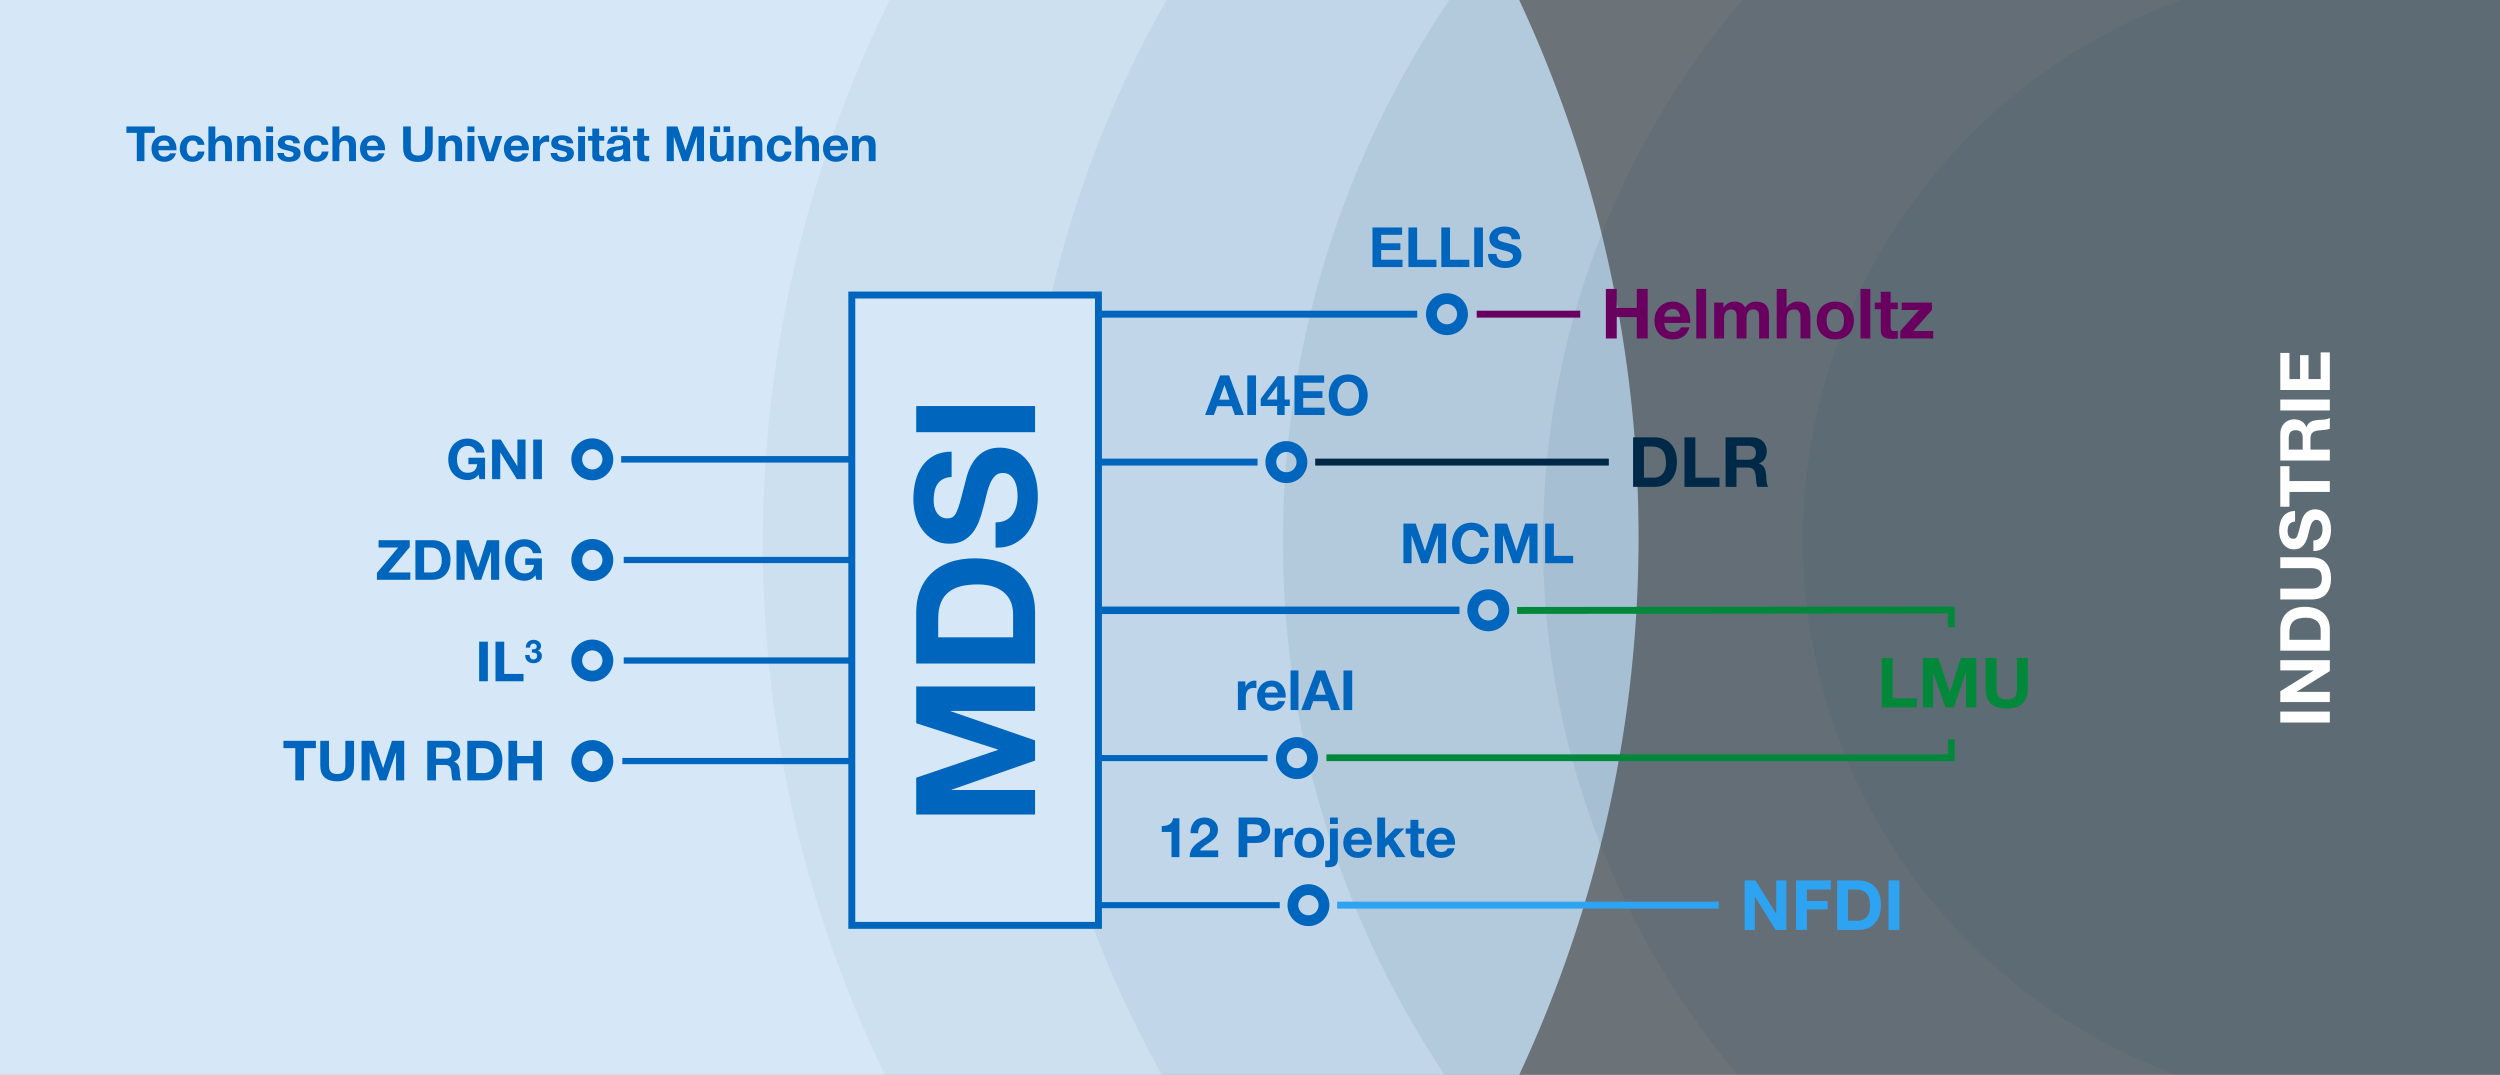 <?xml version="1.0" encoding="UTF-8" standalone="no"?>
<svg xmlns:inkscape="http://www.inkscape.org/namespaces/inkscape" xmlns:sodipodi="http://sodipodi.sourceforge.net/DTD/sodipodi-0.dtd" xmlns="http://www.w3.org/2000/svg" xmlns:svg="http://www.w3.org/2000/svg" viewBox="0 0 721 310" version="1.1" id="svg179" sodipodi:docname="230704_MDSI-Netzgrafik-2-21x9-DE-p.svg" width="721" height="310" inkscape:version="1.3.2 (091e20e, 2023-11-25, custom)">
  <rect x="0" y="0" width="721" height="310" fill="#808080" stroke="none"/>
  <defs id="defs7">
    <style id="style2">
      .cls-1, .cls-2, .cls-3, .cls-4, .cls-5, .cls-6, .cls-7, .cls-8, .cls-9, .cls-10, .cls-11, .cls-12, .cls-13, .cls-14 {
        fill: none;
      }

      .cls-2 {
        opacity: .75;
      }

      .cls-15, .cls-16, .cls-17, .cls-18 {
        fill: #0065bd;
      }

      .cls-15, .cls-17, .cls-19, .cls-20, .cls-21, .cls-22, .cls-23, .cls-18 {
        font-family: TUMNeueHelvetica-Bold, 'TUM Neue Helvetica';
        font-weight: 700;
      }

      .cls-15, .cls-18 {
        font-size: 16px;
      }

      .cls-24 {
        opacity: .1;
      }

      .cls-24, .cls-25, .cls-26 {
        fill: #003359;
      }

      .cls-3 {
        isolation: isolate;
      }

      .cls-27, .cls-28 {
        fill: #d6e8f7;
      }

      .cls-29 {
        fill: #d5e8f6;
      }

      .cls-17 {
        font-size: 14px;
      }

      .cls-30 {
        letter-spacing: -.02em;
      }

      .cls-28, .cls-4, .cls-5, .cls-6, .cls-7, .cls-8 {
        stroke-width: 2px;
      }

      .cls-28, .cls-4, .cls-5, .cls-6, .cls-7, .cls-8, .cls-9, .cls-10, .cls-11, .cls-13, .cls-14 {
        stroke-miterlimit: 10;
      }

      .cls-28, .cls-7, .cls-9, .cls-10, .cls-11, .cls-13 {
        stroke: #0065bd;
      }

      .cls-31 {
        letter-spacing: -.02em;
      }

      .cls-19 {
        fill: #02883a;
      }

      .cls-19, .cls-20, .cls-21, .cls-22, .cls-23 {
        font-size: 20px;
      }

      .cls-20 {
        fill: #002847;
      }

      .cls-21 {
        fill: #69005f;
      }

      .cls-4, .cls-14 {
        stroke: #02883a;
      }

      .cls-5 {
        stroke: #69005f;
      }

      .cls-6 {
        stroke: #002847;
      }

      .cls-8 {
        stroke: #2ea3f2;
      }

      .cls-22 {
        fill: #2ea3f2;
      }

      .cls-32 {
        letter-spacing: -.11em;
      }

      .cls-23 {
        fill: #fff;
        letter-spacing: 0em;
      }

      .cls-33 {
        letter-spacing: 0em;
      }

      .cls-9 {
        stroke-width: 1.8px;
      }

      .cls-25 {
        opacity: .08;
      }

      .cls-25, .cls-26 {
        mix-blend-mode: multiply;
      }

      .cls-26 {
        opacity: .06;
      }

      .cls-10 {
        stroke-width: 1.75px;
      }

      .cls-11 {
        stroke-width: 2.16px;
      }

      .cls-12 {
        clip-path: url(#clippath);
      }

      .cls-13 {
        stroke-width: 1.87px;
      }

      .cls-14 {
        stroke-width: 1.95px;
      }

      .cls-18 {
        letter-spacing: 0em;
      }
    </style>
    <clipPath id="clippath">
      <rect class="cls-1" x="-8.77" y="-11.61" width="737.93" height="426.96" id="rect4"></rect>
    </clipPath>
    <clipPath id="clippath-2">
      <rect class="cls-1" x="-8.77" y="-11.61" width="737.93" height="426.96" id="rect4-6"></rect>
    </clipPath>
  </defs>
  <g class="cls-12" clip-path="url(#clippath)" id="g23-0" inkscape:label="Clipping Box" style="display:inline;fill:none" transform="translate(0.5,-47.535)">
    <path id="ellipse9-5" style="fill:#d6e8f7" class="cls-27" inkscape:label="TUM" d="M 472.06,202.535 A 383.19,374.17 0 0 1 88.87,576.705 383.19,374.17 0 0 1 -294.32,202.535 383.19,374.17 0 0 1 88.87,-171.635 383.19,374.17 0 0 1 472.06,202.535 Z"></path>
    <g class="cls-2" id="g21-1" inkscape:label="Industry" style="opacity:0.75;fill:none">
      <path id="ellipse11-7" style="opacity:0.06;mix-blend-mode:multiply;fill:#003359;stroke-width:0.72" class="cls-26" inkscape:label="5" transform="rotate(-45)" d="M 614.52,547.679 A 353.269,351.729 0 0 1 261.251,899.408 353.269,351.729 0 0 1 -92.018,547.679 353.269,351.729 0 0 1 261.251,195.95 353.269,351.729 0 0 1 614.52,547.679 Z"></path>
      <path id="ellipse15-7" style="opacity:0.08;mix-blend-mode:multiply;fill:#003359;stroke-width:0.788" class="cls-25" inkscape:label="4" transform="rotate(-45)" d="M 603.457,574.195 A 315.689,314.309 0 0 1 287.768,888.505 315.689,314.309 0 0 1 -27.921,574.195 315.689,314.309 0 0 1 287.768,259.886 315.689,314.309 0 0 1 603.457,574.195 Z"></path>
      <path id="ellipse17-2" style="opacity:0.1;fill:#003359;stroke-width:0.888" class="cls-24" inkscape:label="3" transform="rotate(-45)" d="M 592.392,600.712 A 278.108,276.891 0 0 1 314.284,877.603 278.108,276.891 0 0 1 36.176,600.712 278.108,276.891 0 0 1 314.284,323.821 278.108,276.891 0 0 1 592.392,600.712 Z"></path>
      <path id="ellipse13-6" style="opacity:0.1;fill:#003359;stroke-width:1.027" class="cls-24" inkscape:label="2" transform="rotate(-45)" d="M 581.324,627.228 A 240.523,239.475 0 0 1 340.801,866.704 240.523,239.475 0 0 1 100.277,627.228 240.523,239.475 0 0 1 340.801,387.753 240.523,239.475 0 0 1 581.324,627.228 Z"></path>
      <path id="ellipse19-3" style="opacity:0.1;fill:#003359;stroke-width:1.056" class="cls-24" inkscape:label="1" transform="rotate(-45)" d="M 506.165,627.228 A 165.364,164.635 0 0 1 340.801,791.864 165.364,164.635 0 0 1 175.437,627.228 165.364,164.635 0 0 1 340.801,462.593 165.364,164.635 0 0 1 506.165,627.228 Z"></path>
    </g>
  </g>
  <g id="g13" inkscape:label="Right">
    <g id="g5" inkscape:label="NFDI" transform="translate(0.5,-47.535)">
      <path d="m 502.65,301.44 h 3.12 l 5.96,9.58 h 0.04 v -9.58 h 2.94 v 14.28 h -3.14 l -5.94,-9.56 h -0.04 v 9.56 h -2.94 z m 14.82,0 h 10.04 v 2.64 h -6.9 v 3.3 h 5.98 v 2.44 h -5.98 v 5.9 h -3.14 z m 15,11.64 h 2.8 q 0.68,0 1.32,-0.22 0.64,-0.22 1.14,-0.72 0.5,-0.52 0.8,-1.34 0.3,-0.82 0.3,-2 0,-1.08 -0.22,-1.94 -0.2,-0.88 -0.68,-1.5 -0.48,-0.62 -1.28,-0.94 -0.78,-0.34 -1.94,-0.34 h -2.24 z m -3.14,-11.64 h 6.16 q 1.38,0 2.56,0.44 1.2,0.44 2.06,1.32 0.88,0.88 1.36,2.2 0.5,1.32 0.5,3.1 0,1.56 -0.4,2.88 -0.4,1.32 -1.22,2.28 -0.8,0.96 -2.02,1.52 -1.2,0.54 -2.84,0.54 h -6.16 z m 14.82,0 h 3.14 v 14.28 h -3.14 z" id="text123-2" style="font-weight:700;font-size:20px;font-family:TUMNeueHelvetica-Bold, 'TUM Neue Helvetica';fill:#2ea3f2" class="cls-22" inkscape:label="NFDI" aria-label="NFDI"></path>
      <path id="line48-8" style="fill:none;stroke:#2ea3f2;stroke-width:2px;stroke-miterlimit:10" class="cls-8" inkscape:label="Line Projects - NFDI" d="M 385.13,308.58 H 495.18"></path>
      <path class="cls-16" d="m 376.85,314.625 c -3.33,0 -6.04,-2.72 -6.04,-6.05 0,-3.33 2.72,-6.04 6.05,-6.04 3.33,0 6.04,2.72 6.04,6.05 0,3.33 -2.72,6.04 -6.05,6.04 z m 0,-8.98 c -1.62,0 -2.93,1.31 -2.93,2.93 0,1.62 1.31,2.93 2.93,2.93 1.62,0 2.93,-1.31 2.93,-2.93 0,-1.62 -1.31,-2.93 -2.93,-2.93 z" id="path76-2" inkscape:label="Circle Projects" style="fill:#0065bd"></path>
      <g id="text161" style="font-weight:700;font-size:16px;font-family:TUMNeueHelvetica-Bold, 'TUM Neue Helvetica';fill:#0065bd" class="cls-15" inkscape:label="Projekte" aria-label="12 Projekte">
        <path d="m 339.639,294.733 h -2.272 v -7.264 h -2.816 v -1.712 q 0.592,0.016 1.136,-0.08 0.56,-0.112 1.008,-0.368 0.448,-0.272 0.736,-0.704 0.304,-0.432 0.4,-1.072 h 1.808 z m 3.216,-6.896 q -0.032,-0.96 0.224,-1.776 0.256,-0.832 0.768,-1.44 0.512,-0.624 1.28,-0.96 0.784,-0.352 1.792,-0.352 0.768,0 1.456,0.24 0.704,0.24 1.232,0.688 0.528,0.448 0.832,1.104 0.32,0.656 0.32,1.472 0,0.624 -0.16,1.136 -0.16,0.496 -0.432,0.896 -0.272,0.4 -0.64,0.736 -0.352,0.336 -0.768,0.624 -0.416,0.288 -0.864,0.576 -0.432,0.272 -0.864,0.576 -0.416,0.304 -0.816,0.656 -0.384,0.336 -0.688,0.768 h 5.296 v 1.952 h -8.224 q 0,-0.976 0.272,-1.696 0.288,-0.72 0.768,-1.28 0.48,-0.576 1.12,-1.056 0.656,-0.48 1.376,-0.976 0.368,-0.256 0.784,-0.512 0.416,-0.272 0.752,-0.592 0.352,-0.32 0.576,-0.72 0.24,-0.4 0.24,-0.912 0,-0.8 -0.48,-1.264 -0.464,-0.464 -1.2,-0.464 -0.512,0 -0.848,0.24 -0.336,0.24 -0.544,0.608 -0.208,0.368 -0.304,0.832 -0.08,0.448 -0.08,0.896 z m 16.368,0.848 h 1.952 q 0.432,0 0.832,-0.064 0.4,-0.064 0.704,-0.24 0.304,-0.192 0.48,-0.528 0.192,-0.336 0.192,-0.88 0,-0.544 -0.192,-0.88 -0.176,-0.336 -0.48,-0.512 -0.304,-0.192 -0.704,-0.256 -0.4,-0.064 -0.832,-0.064 h -1.952 z m -2.512,-5.376 h 5.152 q 1.072,0 1.824,0.32 0.752,0.304 1.216,0.816 0.48,0.512 0.688,1.184 0.224,0.656 0.224,1.344 0,0.704 -0.224,1.36 -0.208,0.656 -0.688,1.168 -0.464,0.512 -1.216,0.832 -0.752,0.304 -1.824,0.304 h -2.64 v 4.096 h -2.512 z" id="path3"></path>
        <path style="letter-spacing:-0.02em" d="m 367.141,286.461 h 2.16 v 1.536 h 0.032 q 0.16,-0.384 0.432,-0.704 0.272,-0.336 0.624,-0.56 0.352,-0.24 0.752,-0.368 0.416,-0.128 0.832,-0.128 0.256,0 0.496,0.08 v 2.112 q -0.16,-0.032 -0.384,-0.048 -0.224,-0.032 -0.432,-0.032 -0.624,0 -1.056,0.208 -0.432,0.208 -0.704,0.576 -0.256,0.352 -0.368,0.848 -0.112,0.48 -0.112,1.024 v 3.728 h -2.272 z" id="path4"></path>
        <path style="letter-spacing:0em" d="m 375.097,290.605 q 0,0.496 0.096,0.976 0.096,0.464 0.32,0.848 0.24,0.368 0.624,0.592 0.384,0.224 0.96,0.224 0.576,0 0.96,-0.224 0.4,-0.224 0.624,-0.592 0.24,-0.384 0.336,-0.848 0.096,-0.48 0.096,-0.976 0,-0.496 -0.096,-0.976 -0.096,-0.48 -0.336,-0.848 -0.224,-0.368 -0.624,-0.592 -0.384,-0.24 -0.96,-0.24 -0.576,0 -0.96,0.24 -0.384,0.224 -0.624,0.592 -0.224,0.368 -0.32,0.848 -0.096,0.48 -0.096,0.976 z m -2.272,0 q 0,-0.992 0.304,-1.792 0.304,-0.816 0.864,-1.376 0.56,-0.576 1.344,-0.88 0.784,-0.32 1.76,-0.32 0.976,0 1.76,0.32 0.8,0.304 1.36,0.88 0.56,0.56 0.864,1.376 0.304,0.8 0.304,1.792 0,0.992 -0.304,1.792 -0.304,0.8 -0.864,1.376 -0.56,0.56 -1.36,0.88 -0.784,0.304 -1.76,0.304 -0.976,0 -1.76,-0.304 -0.784,-0.32 -1.344,-0.88 -0.56,-0.576 -0.864,-1.376 -0.304,-0.8 -0.304,-1.792 z m 12.512,-5.424 h -2.272 v -1.872 h 2.272 z m -3.648,10.528 q 0.192,0.064 0.496,0.064 0.352,0 0.608,-0.144 0.272,-0.128 0.272,-0.592 v -8.576 h 2.272 v 8.688 q 0,0.64 -0.144,1.104 -0.128,0.464 -0.464,0.768 -0.32,0.32 -0.88,0.464 -0.56,0.16 -1.424,0.16 -0.176,0 -0.368,-0.016 -0.192,-0.016 -0.368,-0.048 z m 11.184,-6 q -0.16,-0.864 -0.576,-1.312 -0.4,-0.448 -1.232,-0.448 -0.544,0 -0.912,0.192 -0.352,0.176 -0.576,0.448 -0.208,0.272 -0.304,0.576 -0.08,0.304 -0.096,0.544 z m -3.696,1.44 q 0.048,1.088 0.56,1.6 0.512,0.496 1.472,0.496 0.688,0 1.184,-0.336 0.496,-0.352 0.608,-0.736 h 2 q -0.48,1.472 -1.472,2.128 -0.992,0.656 -2.4,0.656 -0.976,0 -1.76,-0.32 -0.784,-0.32 -1.328,-0.896 -0.544,-0.576 -0.848,-1.376 -0.288,-0.8 -0.288,-1.76 0,-0.928 0.304,-1.728 0.304,-0.8 0.864,-1.376 0.56,-0.592 1.328,-0.928 0.784,-0.336 1.728,-0.336 1.056,0 1.84,0.416 0.784,0.4 1.28,1.088 0.512,0.688 0.736,1.568 0.224,0.88 0.16,1.84 z m 7.52,-7.84 h 2.272 v 6.128 l 2.864,-2.976 h 2.688 l -3.12,3.04 3.472,5.232 h -2.752 l -2.272,-3.696 -0.88,0.848 v 2.848 h -2.272 z m 11.856,3.152 h 1.664 v 1.52 h -1.664 v 4.096 q 0,0.576 0.192,0.768 0.192,0.192 0.768,0.192 0.384,0 0.704,-0.064 v 1.776 q -0.288,0.048 -0.64,0.064 -0.352,0.016 -0.688,0.016 -0.528,0 -1.008,-0.08 -0.464,-0.064 -0.832,-0.272 -0.352,-0.224 -0.56,-0.608 -0.208,-0.384 -0.208,-1.008 v -4.88 h -1.376 v -1.52 h 1.376 v -2.48 h 2.272 z m 8.32,3.248 q -0.16,-0.864 -0.576,-1.312 -0.4,-0.448 -1.232,-0.448 -0.544,0 -0.912,0.192 -0.352,0.176 -0.576,0.448 -0.208,0.272 -0.304,0.576 -0.08,0.304 -0.096,0.544 z m -3.696,1.44 q 0.048,1.088 0.56,1.6 0.512,0.496 1.472,0.496 0.688,0 1.184,-0.336 0.496,-0.352 0.608,-0.736 h 2 q -0.48,1.472 -1.472,2.128 -0.992,0.656 -2.4,0.656 -0.976,0 -1.76,-0.32 -0.784,-0.32 -1.328,-0.896 -0.544,-0.576 -0.848,-1.376 -0.288,-0.8 -0.288,-1.76 0,-0.928 0.304,-1.728 0.304,-0.8 0.864,-1.376 0.56,-0.592 1.328,-0.928 0.784,-0.336 1.728,-0.336 1.056,0 1.84,0.416 0.784,0.4 1.28,1.088 0.512,0.688 0.736,1.568 0.224,0.88 0.16,1.84 z" id="path5"></path>
      </g>
      <path id="line78-4" style="fill:none;stroke:#0065bd;stroke-width:1.75px;stroke-miterlimit:10" class="cls-10" inkscape:label="Line MDSI - Projects" d="m 315.37,308.58 h 53.21"></path>
    </g>
    <g id="g4" inkscape:label="relAI" transform="translate(0.5,-47.535)">
      <path id="polyline52-6" style="fill:none;stroke:#02883a;stroke-width:1.95px;stroke-miterlimit:10" class="cls-14" inkscape:label="Line relAI - LMU" transform="translate(0,0.756)" d="m 382.04,265.31 h 168.2 12.02 v -5.32"></path>
      <path class="cls-16" d="m 373.545,272.216 c -3.33,0 -6.05,-2.71 -6.05,-6.05 0,-3.34 2.71,-6.05 6.05,-6.05 3.34,0 6.05,2.71 6.05,6.05 0,3.34 -2.71,6.05 -6.05,6.05 z m 0,-8.98 c -1.62,0 -2.93,1.31 -2.93,2.93 0,1.62 1.31,2.93 2.93,2.93 1.62,0 2.93,-1.31 2.93,-2.93 0,-1.62 -1.31,-2.93 -2.93,-2.93 z" id="path58-8" inkscape:label="Circle relAI" style="fill:#0065bd"></path>
      <g id="text119-3" style="font-weight:700;font-size:16px;font-family:TUMNeueHelvetica-Bold, 'TUM Neue Helvetica';fill:#0065bd" class="cls-15" inkscape:label="relAI" aria-label="relAI ">
        <path style="letter-spacing:-0.02em" d="m 356.511,244.042 h 2.16 v 1.536 h 0.032 q 0.16,-0.384 0.432,-0.704 0.272,-0.336 0.624,-0.56 0.352,-0.24 0.752,-0.368 0.416,-0.128 0.832,-0.128 0.256,0 0.496,0.08 v 2.112 q -0.16,-0.032 -0.384,-0.048 -0.224,-0.032 -0.432,-0.032 -0.624,0 -1.056,0.208 -0.432,0.208 -0.704,0.576 -0.256,0.352 -0.368,0.848 -0.112,0.48 -0.112,1.024 v 3.728 h -2.272 z" id="path6"></path>
        <path d="m 368.019,247.29 q -0.16,-0.864 -0.576,-1.312 -0.4,-0.448 -1.232,-0.448 -0.544,0 -0.912,0.192 -0.352,0.176 -0.576,0.448 -0.208,0.272 -0.304,0.576 -0.08,0.304 -0.096,0.544 z m -3.696,1.44 q 0.048,1.088 0.56,1.6 0.512,0.496 1.472,0.496 0.688,0 1.184,-0.336 0.496,-0.352 0.608,-0.736 h 2 q -0.48,1.472 -1.472,2.128 -0.992,0.656 -2.4,0.656 -0.976,0 -1.76,-0.32 -0.784,-0.32 -1.328,-0.896 -0.544,-0.576 -0.848,-1.376 -0.288,-0.8 -0.288,-1.76 0,-0.928 0.304,-1.728 0.304,-0.8 0.864,-1.376 0.56,-0.592 1.328,-0.928 0.784,-0.336 1.728,-0.336 1.056,0 1.84,0.416 0.784,0.4 1.28,1.088 0.512,0.688 0.736,1.568 0.224,0.88 0.16,1.84 z m 7.376,-7.84 h 2.272 v 11.424 h -2.272 z m 7.184,7.008 h 2.96 l -1.44,-4.192 h -0.032 z m 0.24,-7.008 h 2.576 l 4.272,11.424 h -2.608 l -0.864,-2.544 h -4.272 l -0.896,2.544 h -2.544 z m 7.84,0 h 2.512 v 11.424 h -2.512 z" id="path7"></path>
      </g>
      <path id="line36-8" style="fill:none;stroke:#0065bd;stroke-width:1.75px;stroke-miterlimit:10" class="cls-10" inkscape:label="Line MDSI - relAI" d="m 315.91,266.166 h 49.14"></path>
    </g>
    <g id="g3-0" inkscape:label="MCML" transform="translate(0.5,-47.535)">
      <path id="polyline50-2" style="fill:none;stroke:#02883a;stroke-width:2px;stroke-miterlimit:10" class="cls-4" inkscape:label="Line MCML - LMU" transform="translate(0,3.257)" d="m 437.04,220.33 111.78,-0.12 h 13.44 v 4.96"></path>
      <path class="cls-16" d="m 428.724,229.597 c -3.33,0 -6.05,-2.71 -6.05,-6.05 0,-3.34 2.71,-6.05 6.05,-6.05 3.34,0 6.05,2.71 6.05,6.05 0,3.34 -2.71,6.05 -6.05,6.05 z m 0,-8.98 c -1.62,0 -2.93,1.31 -2.93,2.93 0,1.62 1.31,2.93 2.93,2.93 1.62,0 2.93,-1.31 2.93,-2.93 0,-1.62 -1.31,-2.93 -2.93,-2.93 z" id="path54-3" inkscape:label="Circle MCML" style="fill:#0065bd"></path>
      <path d="m 404.244,198.543 h 3.536 l 2.672,7.856 h 0.032 l 2.528,-7.856 h 3.536 v 11.424 h -2.352 v -8.096 h -0.032 l -2.8,8.096 h -1.936 l -2.8,-8.016 h -0.032 v 8.016 h -2.352 z m 22.128,3.84 q -0.064,-0.432 -0.288,-0.784 -0.224,-0.368 -0.56,-0.64 -0.336,-0.272 -0.768,-0.416 -0.416,-0.16 -0.88,-0.16 -0.848,0 -1.44,0.336 -0.592,0.32 -0.96,0.88 -0.368,0.544 -0.544,1.248 -0.16,0.704 -0.16,1.456 0,0.72 0.16,1.408 0.176,0.672 0.544,1.216 0.368,0.544 0.96,0.88 0.592,0.32 1.44,0.32 1.152,0 1.792,-0.704 0.656,-0.72 0.8,-1.856 h 2.432 q -0.096,1.072 -0.496,1.936 -0.4,0.864 -1.056,1.472 -0.656,0.608 -1.536,0.944 -0.88,0.32 -1.936,0.32 -1.328,0 -2.368,-0.464 -1.04,-0.464 -1.76,-1.264 -0.72,-0.8 -1.104,-1.888 -0.384,-1.088 -0.384,-2.32 0,-1.264 0.384,-2.368 0.384,-1.104 1.104,-1.92 0.72,-0.816 1.76,-1.28 1.04,-0.464 2.368,-0.464 0.944,0 1.776,0.272 0.848,0.272 1.504,0.8 0.672,0.512 1.104,1.28 0.432,0.768 0.544,1.76 z m 4.24,-3.84 h 3.536 l 2.672,7.856 h 0.032 l 2.528,-7.856 h 3.536 v 11.424 h -2.352 v -8.096 h -0.032 l -2.8,8.096 h -1.936 l -2.8,-8.016 h -0.032 v 8.016 h -2.352 z m 14.512,0 h 2.512 v 9.312 h 5.568 v 2.112 h -8.08 z" id="text113-5" style="font-weight:700;font-size:16px;font-family:TUMNeueHelvetica-Bold, 'TUM Neue Helvetica';fill:#0065bd" class="cls-15" inkscape:label="MCML" aria-label="MCML"></path>
      <path id="line34-1" style="fill:none;stroke:#0065bd;stroke-width:2.16px;stroke-miterlimit:10" class="cls-11" inkscape:label="Line MDSI - MCML" d="m 315.91,223.547 h 104.5"></path>
    </g>
    <g id="g2-4" inkscape:label="AI4EO" transform="translate(0.5,-47.535)">
      <path d="m 473.62,185.304 h 2.8 q 0.68,0 1.32,-0.22 0.64,-0.22 1.14,-0.72 0.5,-0.52 0.8,-1.34 0.3,-0.82 0.3,-2 0,-1.08 -0.22,-1.94 -0.2,-0.88 -0.68,-1.5 -0.48,-0.62 -1.28,-0.94 -0.78,-0.34 -1.94,-0.34 h -2.24 z m -3.14,-11.64 h 6.16 q 1.38,0 2.56,0.44 1.2,0.44 2.06,1.32 0.88,0.88 1.36,2.2 0.5,1.32 0.5,3.1 0,1.56 -0.4,2.88 -0.4,1.32 -1.22,2.28 -0.8,0.96 -2.02,1.52 -1.2,0.54 -2.84,0.54 h -6.16 z m 14.82,0 h 3.14 v 11.64 h 6.96 v 2.64 h -10.1 z m 15,6.46 h 3.44 q 1.06,0 1.6,-0.48 0.56,-0.48 0.56,-1.56 0,-1.04 -0.56,-1.5 -0.54,-0.48 -1.6,-0.48 h -3.44 z m -3.14,-6.46 h 7.7 q 0.96,0 1.72,0.32 0.78,0.3 1.32,0.84 0.56,0.54 0.84,1.26 0.3,0.72 0.3,1.52 0,1.26 -0.54,2.18 -0.52,0.92 -1.72,1.4 v 0.04 q 0.58,0.16 0.96,0.5 0.38,0.32 0.62,0.78 0.24,0.46 0.34,1 0.12,0.52 0.16,1.06 0.02,0.34 0.04,0.8 0.02,0.46 0.06,0.94 0.06,0.46 0.16,0.9 0.12,0.44 0.34,0.74 h -3.14 q -0.14,-0.34 -0.22,-0.74 -0.06,-0.42 -0.12,-0.86 -0.04,-0.46 -0.08,-0.92 -0.02,-0.48 -0.08,-0.9 -0.16,-1.12 -0.68,-1.64 -0.52,-0.52 -1.7,-0.52 h -3.14 v 5.58 h -3.14 z" id="text109-0" style="font-weight:700;font-size:20px;font-family:TUMNeueHelvetica-Bold, 'TUM Neue Helvetica';fill:#002847" class="cls-20" inkscape:label="DLR" aria-label="DLR"></path>
      <path id="line44-6" style="fill:none;stroke:#002847;stroke-width:2px;stroke-miterlimit:10" class="cls-6" inkscape:label="Line AI4EO - DLR" d="m 378.81,180.804 h 84.67"></path>
      <path class="cls-16" d="m 370.495,186.854 c -3.33,0 -6.05,-2.71 -6.05,-6.05 0,-3.34 2.71,-6.05 6.05,-6.05 3.34,0 6.05,2.71 6.05,6.05 0,3.34 -2.71,6.05 -6.05,6.05 z m 0,-8.98 c -1.62,0 -2.93,1.31 -2.93,2.93 0,1.62 1.31,2.93 2.93,2.93 1.62,0 2.93,-1.31 2.93,-2.93 0,-1.62 -1.31,-2.93 -2.93,-2.93 z" id="path56-3" inkscape:label="Circle AI4EO" style="fill:#0065bd"></path>
      <path d="m 351.143,162.808 h 2.96 l -1.44,-4.192 h -0.032 z m 0.24,-7.008 h 2.576 l 4.272,11.424 h -2.608 l -0.864,-2.544 h -4.272 l -0.896,2.544 h -2.544 z m 7.84,0 h 2.512 v 11.424 h -2.512 z m 8.608,3.072 h -0.048 l -2.896,3.888 h 2.944 z m 0,5.76 h -4.736 v -2.08 l 4.864,-6.528 h 2.032 v 6.736 h 1.488 v 1.872 h -1.488 v 2.592 h -2.16 z m 5.008,-8.832 h 8.544 v 2.112 h -6.032 v 2.448 h 5.536 v 1.952 h -5.536 v 2.8 h 6.16 v 2.112 h -8.672 z m 12.384,5.76 q 0,0.72 0.16,1.408 0.176,0.672 0.544,1.216 0.368,0.544 0.96,0.88 0.592,0.32 1.44,0.32 0.848,0 1.44,-0.32 0.592,-0.336 0.96,-0.88 0.368,-0.544 0.528,-1.216 0.176,-0.688 0.176,-1.408 0,-0.752 -0.176,-1.456 -0.16,-0.704 -0.528,-1.248 -0.368,-0.56 -0.96,-0.88 -0.592,-0.336 -1.44,-0.336 -0.848,0 -1.44,0.336 -0.592,0.32 -0.96,0.88 -0.368,0.544 -0.544,1.248 -0.16,0.704 -0.16,1.456 z m -2.512,0 q 0,-1.264 0.384,-2.368 0.384,-1.104 1.104,-1.92 0.72,-0.816 1.76,-1.28 1.04,-0.464 2.368,-0.464 1.328,0 2.368,0.464 1.04,0.464 1.76,1.28 0.72,0.816 1.104,1.92 0.384,1.104 0.384,2.368 0,1.232 -0.384,2.32 -0.384,1.088 -1.104,1.888 -0.72,0.8 -1.76,1.264 -1.04,0.464 -2.368,0.464 -1.328,0 -2.368,-0.464 -1.04,-0.464 -1.76,-1.264 -0.72,-0.8 -1.104,-1.888 -0.384,-1.088 -0.384,-2.32 z" id="text97-1" style="font-weight:700;font-size:16px;font-family:TUMNeueHelvetica-Bold, 'TUM Neue Helvetica';fill:#0065bd" class="cls-15" inkscape:label="AI4EO" aria-label="AI4EO"></path>
      <path id="line40-2" style="fill:none;stroke:#0065bd;stroke-width:2px;stroke-miterlimit:10" class="cls-7" inkscape:label="Line MDSI - AI4EO" d="m 316.61,180.804 h 45.57"></path>
    </g>
    <g id="g11" inkscape:label="ELLIS" transform="translate(0.5,-47.535)">
      <path d="m 462.63,130.86 h 3.14 v 5.48 h 5.78 v -5.48 h 3.14 v 14.28 h -3.14 v -6.16 h -5.78 v 6.16 h -3.14 z m 21.48,8 q -0.2,-1.08 -0.72,-1.64 -0.5,-0.56 -1.54,-0.56 -0.68,0 -1.14,0.24 -0.44,0.22 -0.72,0.56 -0.26,0.34 -0.38,0.72 -0.1,0.38 -0.12,0.68 z m -4.62,1.8 q 0.06,1.36 0.7,2 0.64,0.62 1.84,0.62 0.86,0 1.48,-0.42 0.62,-0.44 0.76,-0.92 h 2.5 q -0.6,1.84 -1.84,2.66 -1.24,0.82 -3,0.82 -1.22,0 -2.2,-0.4 -0.98,-0.4 -1.66,-1.12 -0.68,-0.72 -1.06,-1.72 -0.36,-1 -0.36,-2.2 0,-1.16 0.38,-2.16 0.38,-1 1.08,-1.72 0.7,-0.74 1.66,-1.16 0.98,-0.42 2.16,-0.42 1.32,0 2.3,0.52 0.98,0.5 1.6,1.36 0.64,0.86 0.92,1.96 0.28,1.1 0.2,2.3 z m 9.22,-9.8 h 2.84 v 14.28 h -2.84 z m 5.16,3.94 h 2.68 v 1.4 h 0.04 q 0.56,-0.8 1.34,-1.24 0.8,-0.44 1.82,-0.44 0.98,0 1.78,0.4 0.82,0.38 1.24,1.32 0.46,-0.68 1.24,-1.2 0.8,-0.52 1.88,-0.52 0.82,0 1.52,0.2 0.7,0.2 1.2,0.64 0.5,0.44 0.78,1.16 0.28,0.7 0.28,1.7 v 6.92 h -2.84 v -5.86 q 0,-0.52 -0.04,-0.98 -0.04,-0.46 -0.22,-0.8 -0.18,-0.34 -0.54,-0.54 -0.34,-0.2 -0.94,-0.2 -0.6,0 -0.98,0.24 -0.36,0.22 -0.58,0.6 -0.2,0.36 -0.28,0.84 -0.06,0.46 -0.06,0.94 v 5.76 h -2.84 v -5.8 q 0,-0.44 -0.02,-0.9 -0.02,-0.46 -0.18,-0.84 -0.14,-0.38 -0.5,-0.6 -0.34,-0.24 -1.02,-0.24 -0.22,0 -0.54,0.1 -0.32,0.08 -0.64,0.34 -0.3,0.24 -0.52,0.72 -0.22,0.46 -0.22,1.22 v 6 h -2.84 z m 18.04,-3.94 h 2.84 v 5.38 h 0.06 q 0.54,-0.88 1.38,-1.3 0.84,-0.42 1.64,-0.42 1.14,0 1.86,0.32 0.74,0.3 1.16,0.86 0.42,0.54 0.58,1.34 0.18,0.78 0.18,1.74 v 6.36 h -2.84 v -5.84 q 0,-1.28 -0.42,-1.9 -0.4,-0.64 -1.4,-0.64 -1.16,0 -1.68,0.7 -0.52,0.68 -0.52,2.26 v 5.42 h -2.84 z m 14.38,9.12 q 0,0.62 0.12,1.22 0.12,0.58 0.4,1.06 0.3,0.46 0.78,0.74 0.48,0.28 1.2,0.28 0.72,0 1.2,-0.28 0.5,-0.28 0.78,-0.74 0.3,-0.48 0.42,-1.06 0.12,-0.6 0.12,-1.22 0,-0.62 -0.12,-1.22 -0.12,-0.6 -0.42,-1.06 -0.28,-0.46 -0.78,-0.74 -0.48,-0.3 -1.2,-0.3 -0.72,0 -1.2,0.3 -0.48,0.28 -0.78,0.74 -0.28,0.46 -0.4,1.06 -0.12,0.6 -0.12,1.22 z m -2.84,0 q 0,-1.24 0.38,-2.24 0.38,-1.02 1.08,-1.72 0.7,-0.72 1.68,-1.1 0.98,-0.4 2.2,-0.4 1.22,0 2.2,0.4 1,0.38 1.7,1.1 0.7,0.7 1.08,1.72 0.38,1 0.38,2.24 0,1.24 -0.38,2.24 -0.38,1 -1.08,1.72 -0.7,0.7 -1.7,1.1 -0.98,0.38 -2.2,0.38 -1.22,0 -2.2,-0.38 -0.98,-0.4 -1.68,-1.1 -0.7,-0.72 -1.08,-1.72 -0.38,-1 -0.38,-2.24 z m 12.62,-9.12 h 2.84 v 14.28 h -2.84 z m 8.68,3.94 h 2.08 v 1.9 h -2.08 v 5.12 q 0,0.72 0.24,0.96 0.24,0.24 0.96,0.24 0.48,0 0.88,-0.08 v 2.22 q -0.36,0.06 -0.8,0.08 -0.44,0.02 -0.86,0.02 -0.66,0 -1.26,-0.1 -0.58,-0.08 -1.04,-0.34 -0.44,-0.28 -0.7,-0.76 -0.26,-0.48 -0.26,-1.26 v -6.1 h -1.72 v -1.9 h 1.72 v -3.1 h 2.84 z m 2.8,8.2 5.38,-6.06 h -4.98 v -2.14 h 8.72 v 2.14 l -5.38,6.06 h 5.76 v 2.14 h -9.5 z" id="text105-5" style="font-weight:700;font-size:20px;font-family:TUMNeueHelvetica-Bold, 'TUM Neue Helvetica';fill:#69005f" class="cls-21" inkscape:label="Helmholtz" aria-label="Helmholtz"></path>
      <path id="line42-1" style="fill:none;stroke:#69005f;stroke-width:2px;stroke-miterlimit:10" class="cls-5" inkscape:label="Line ELLIS - Helmholtz" d="M 455.24,138.14 H 425.38"></path>
      <path class="cls-16" d="m 416.8,144.19 c -3.33,0 -6.05,-2.71 -6.05,-6.05 0,-3.34 2.71,-6.05 6.05,-6.05 3.34,0 6.05,2.71 6.05,6.05 0,3.34 -2.71,6.05 -6.05,6.05 z m 0,-8.98 c -1.62,0 -2.93,1.31 -2.93,2.93 0,1.62 1.31,2.93 2.93,2.93 1.62,0 2.93,-1.31 2.93,-2.93 0,-1.62 -1.31,-2.93 -2.93,-2.93 z" id="path80-5" inkscape:label="Circle ELLIS" style="fill:#0065bd"></path>
      <path d="m 395.32,113.136 h 8.544 v 2.112 h -6.032 v 2.448 h 5.536 v 1.952 h -5.536 v 2.8 h 6.16 v 2.112 h -8.672 z m 10.368,0 h 2.512 v 9.312 h 5.568 v 2.112 h -8.08 z m 9.488,0 h 2.512 v 9.312 h 5.568 v 2.112 h -8.08 z m 9.488,0 h 2.512 v 11.424 h -2.512 z m 6.432,7.632 q 0,0.576 0.208,0.976 0.208,0.4 0.544,0.656 0.352,0.24 0.8,0.368 0.464,0.112 0.976,0.112 0.336,0 0.72,-0.048 0.384,-0.064 0.72,-0.224 0.336,-0.16 0.56,-0.432 0.224,-0.288 0.224,-0.72 0,-0.464 -0.304,-0.752 -0.288,-0.288 -0.768,-0.48 -0.48,-0.208 -1.088,-0.336 -0.608,-0.144 -1.232,-0.32 -0.64,-0.16 -1.248,-0.384 -0.608,-0.24 -1.088,-0.608 -0.48,-0.368 -0.784,-0.912 -0.288,-0.544 -0.288,-1.344 0,-0.88 0.368,-1.52 0.384,-0.656 0.992,-1.088 0.608,-0.432 1.376,-0.64 0.768,-0.208 1.536,-0.208 0.896,0 1.712,0.208 0.832,0.192 1.472,0.64 0.64,0.448 1.008,1.152 0.384,0.688 0.384,1.68 h -2.432 q -0.032,-0.512 -0.224,-0.848 -0.176,-0.336 -0.48,-0.528 -0.304,-0.192 -0.704,-0.272 -0.4,-0.08 -0.848,-0.08 -0.304,0 -0.608,0.064 -0.304,0.064 -0.56,0.224 -0.24,0.16 -0.4,0.416 -0.16,0.24 -0.16,0.592 0,0.336 0.128,0.544 0.128,0.208 0.496,0.384 0.384,0.16 1.04,0.352 0.672,0.176 1.744,0.448 0.208,0.048 0.544,0.144 0.336,0.08 0.704,0.24 0.384,0.144 0.752,0.384 0.384,0.24 0.688,0.592 0.32,0.352 0.512,0.848 0.192,0.48 0.192,1.12 0,0.784 -0.304,1.456 -0.304,0.672 -0.912,1.168 -0.592,0.48 -1.488,0.768 -0.88,0.272 -2.048,0.272 -0.944,0 -1.84,-0.24 -0.88,-0.24 -1.552,-0.736 -0.672,-0.496 -1.088,-1.264 -0.4,-0.768 -0.384,-1.824 z" id="text101-0" style="font-weight:700;font-size:16px;font-family:TUMNeueHelvetica-Bold, 'TUM Neue Helvetica';fill:#0065bd" class="cls-15" inkscape:label="ELLIS" aria-label="ELLIS"></path>
      <path id="line26-2" style="fill:none;stroke:#0065bd;stroke-width:2px;stroke-miterlimit:10" class="cls-7" inkscape:label="Line MDSI - ELLIS" d="M 408.22,138.14 H 315"></path>
    </g>
  </g>
  <g id="g12" inkscape:label="Left" transform="translate(0,1.165)">
    <g id="g9" inkscape:label="TUM RDH" transform="translate(0.5,-47.535)">
      <path d="m 84.666,262.124 h -3.424 v -2.112 h 9.36 v 2.112 h -3.424 v 9.312 h -2.512 z m 16.944,4.992 q 0,2.32 -1.296,3.456 -1.296,1.136 -3.584,1.136 -2.32,0 -3.6,-1.12 -1.264,-1.136 -1.264,-3.472 v -7.104 h 2.512 v 7.104 q 0,0.464 0.08,0.912 0.08,0.448 0.336,0.8 0.256,0.352 0.704,0.56 0.464,0.208 1.232,0.208 1.344,0 1.856,-0.592 0.512,-0.608 0.512,-1.888 v -7.104 h 2.512 z m 2.16,-7.104 h 3.536 l 2.672,7.856 h 0.032 l 2.528,-7.856 h 3.536 v 11.424 h -2.352 v -8.096 h -0.032 l -2.8,8.096 h -1.936 l -2.8,-8.016 h -0.032 v 8.016 h -2.352 z m 21.472,5.168 h 2.752 q 0.848,0 1.28,-0.384 0.448,-0.384 0.448,-1.248 0,-0.832 -0.448,-1.2 -0.432,-0.384 -1.28,-0.384 h -2.752 z m -2.512,-5.168 h 6.16 q 0.768,0 1.376,0.256 0.624,0.24 1.056,0.672 0.448,0.432 0.672,1.008 0.24,0.576 0.24,1.216 0,1.008 -0.432,1.744 -0.416,0.736 -1.376,1.12 v 0.032 q 0.464,0.128 0.768,0.4 0.304,0.256 0.496,0.624 0.192,0.368 0.272,0.8 0.096,0.416 0.128,0.848 0.016,0.272 0.032,0.64 0.016,0.368 0.048,0.752 0.048,0.368 0.128,0.72 0.096,0.352 0.272,0.592 h -2.512 q -0.112,-0.272 -0.176,-0.592 -0.048,-0.336 -0.096,-0.688 -0.032,-0.368 -0.064,-0.736 -0.016,-0.384 -0.064,-0.72 -0.128,-0.896 -0.544,-1.312 -0.416,-0.416 -1.36,-0.416 h -2.512 v 4.464 h -2.512 z m 14.064,9.312 h 2.24 q 0.544,0 1.056,-0.176 0.512,-0.176 0.912,-0.576 0.4,-0.416 0.64,-1.072 0.24,-0.656 0.24,-1.6 0,-0.864 -0.176,-1.552 -0.16,-0.704 -0.544,-1.2 -0.384,-0.496 -1.024,-0.752 -0.624,-0.272 -1.552,-0.272 h -1.792 z m -2.512,-9.312 h 4.928 q 1.104,0 2.048,0.352 0.96,0.352 1.648,1.056 0.704,0.704 1.088,1.76 0.4,1.056 0.4,2.48 0,1.248 -0.32,2.304 -0.32,1.056 -0.976,1.824 -0.64,0.768 -1.616,1.216 -0.96,0.432 -2.272,0.432 h -4.928 z m 11.856,0 h 2.512 v 4.384 h 4.624 v -4.384 h 2.512 v 11.424 h -2.512 v -4.928 h -4.624 v 4.928 h -2.512 z" id="text143-0" style="font-weight:700;font-size:16px;font-family:TUMNeueHelvetica-Bold, 'TUM Neue Helvetica';fill:#0065bd" class="cls-15" inkscape:label="TUM RDH" aria-label="TUM RDH"></path>
      <path id="line32-6" style="fill:none;stroke:#0065bd;stroke-width:1.8px;stroke-miterlimit:10" class="cls-9" inkscape:label="Line MDSI - TUM RDH" d="M 178.99,265.86 H 246.05"></path>
      <path class="cls-16" d="m 170.32,271.91 c -3.33,0 -6.05,-2.71 -6.05,-6.05 0,-3.34 2.71,-6.05 6.05,-6.05 3.34,0 6.05,2.71 6.05,6.05 0,3.34 -2.71,6.05 -6.05,6.05 z m 0,-8.98 c -1.62,0 -2.93,1.31 -2.93,2.93 0,1.62 1.31,2.93 2.93,2.93 1.62,0 2.93,-1.31 2.93,-2.93 0,-1.62 -1.31,-2.93 -2.93,-2.93 z" id="path70-3" style="display:inline;fill:#0065bd" inkscape:label="Circle TUM RDH"></path>
    </g>
    <g id="g8" inkscape:label="IL3" transform="translate(0.5,-47.535)">
      <g id="g10" inkscape:label="IL3" transform="translate(1.333,-0.177)">
        <path d="M 1.104,-11.424 H 3.616 V 0 H 1.104 Z m 4.72,0 h 2.512 v 9.312 H 13.904 V 0 H 5.824 Z" id="text127-4" style="font-weight:700;font-size:16px;font-family:TUMNeueHelvetica-Bold, 'TUM Neue Helvetica';fill:#0065bd" class="cls-15" inkscape:label="IL" transform="translate(135.25,243.02)" aria-label="IL"></path>
        <path d="m 3.648,-6.672 q 0.368,0.032 0.784,0 0.416,-0.032 0.768,-0.176 0.368,-0.16 0.592,-0.448 0.24,-0.288 0.24,-0.768 0,-0.72 -0.48,-1.104 -0.48,-0.384 -1.104,-0.384 -0.864,0 -1.312,0.576 -0.432,0.56 -0.416,1.424 H 0.56 q 0.032,-0.864 0.304,-1.568 0.288,-0.72 0.784,-1.232 0.512,-0.512 1.216,-0.784 0.704,-0.288 1.568,-0.288 0.672,0 1.344,0.208 0.672,0.192 1.2,0.592 0.544,0.4 0.88,0.976 0.336,0.576 0.336,1.328 0,0.8 -0.4,1.44 -0.384,0.624 -1.168,0.848 V -6 q 0.928,0.208 1.456,0.912 0.528,0.688 0.528,1.632 0,0.88 -0.352,1.568 Q 7.92,-1.2 7.344,-0.736 6.768,-0.272 6.016,-0.016 5.264,0.224 4.448,0.224 3.504,0.224 2.72,-0.048 1.952,-0.32 1.408,-0.848 0.864,-1.376 0.56,-2.128 0.272,-2.896 0.288,-3.856 h 2.16 q 0.016,0.464 0.144,0.864 0.128,0.4 0.368,0.704 0.24,0.288 0.592,0.464 0.368,0.176 0.864,0.176 0.768,0 1.296,-0.48 0.528,-0.48 0.528,-1.28 0,-0.64 -0.256,-0.976 Q 5.744,-4.72 5.36,-4.864 4.976,-5.024 4.512,-5.04 4.064,-5.072 3.648,-5.072 Z" id="text131-3" style="font-weight:700;font-size:16px;font-family:TUMNeueHelvetica-Bold, 'TUM Neue Helvetica';fill:#0065bd" class="cls-15" inkscape:label="3" transform="matrix(0.58,0,0,0.58,149.46,237.69)" aria-label="3"></path>
      </g>
      <path id="line30-6" style="fill:none;stroke:#0065bd;stroke-width:1.8px;stroke-miterlimit:10" class="cls-9" inkscape:label="Line MDSI - IL3" d="m 179.38,236.865 h 66.67"></path>
      <path class="cls-16" d="m 170.32,242.915 c -3.33,0 -6.05,-2.71 -6.05,-6.05 0,-3.34 2.71,-6.05 6.05,-6.05 3.34,0 6.05,2.71 6.05,6.05 0,3.34 -2.71,6.05 -6.05,6.05 z m 0,-8.98 c -1.62,0 -2.93,1.31 -2.93,2.93 0,1.62 1.31,2.93 2.93,2.93 1.62,0 2.93,-1.31 2.93,-2.93 0,-1.62 -1.31,-2.93 -2.93,-2.93 z" id="path46-2" inkscape:label="Circle IL3" style="fill:#0065bd"></path>
    </g>
    <g id="g7" inkscape:label="ZDMG" transform="translate(0.5,-47.535)">
      <path d="m 108.202,211.598 6.128,-7.328 h -5.648 v -2.112 h 8.992 v 1.984 l -6.128,7.328 h 6.288 v 2.112 h -9.632 z m 13.616,-0.128 h 2.24 q 0.544,0 1.056,-0.176 0.512,-0.176 0.912,-0.576 0.4,-0.416 0.64,-1.072 0.24,-0.656 0.24,-1.6 0,-0.864 -0.176,-1.552 -0.16,-0.704 -0.544,-1.2 -0.384,-0.496 -1.024,-0.752 -0.624,-0.272 -1.552,-0.272 h -1.792 z m -2.512,-9.312 h 4.928 q 1.104,0 2.048,0.352 0.96,0.352 1.648,1.056 0.704,0.704 1.088,1.76 0.4,1.056 0.4,2.48 0,1.248 -0.32,2.304 -0.32,1.056 -0.976,1.824 -0.64,0.768 -1.616,1.216 -0.96,0.432 -2.272,0.432 h -4.928 z m 11.856,0 h 3.536 l 2.672,7.856 h 0.032 l 2.528,-7.856 h 3.536 v 11.424 h -2.352 v -8.096 h -0.032 l -2.8,8.096 h -1.936 l -2.8,-8.016 h -0.032 v 8.016 h -2.352 z M 153.93,212.286 q -0.672,0.864 -1.488,1.216 -0.816,0.352 -1.648,0.352 -1.328,0 -2.368,-0.464 -1.04,-0.464 -1.76,-1.264 -0.72,-0.8 -1.104,-1.888 -0.384,-1.088 -0.384,-2.32 0,-1.264 0.384,-2.368 0.384,-1.104 1.104,-1.92 0.72,-0.816 1.76,-1.28 1.04,-0.464 2.368,-0.464 0.88,0 1.696,0.272 0.832,0.256 1.488,0.768 0.656,0.512 1.088,1.264 0.448,0.752 0.544,1.728 h -2.4 q -0.224,-0.96 -0.88,-1.44 -0.64,-0.48 -1.536,-0.48 -0.848,0 -1.44,0.336 -0.592,0.32 -0.96,0.88 -0.368,0.544 -0.544,1.248 -0.16,0.704 -0.16,1.456 0,0.72 0.16,1.408 0.176,0.672 0.544,1.216 0.368,0.544 0.96,0.88 0.592,0.32 1.44,0.32 1.232,0 1.92,-0.624 0.688,-0.64 0.8,-1.84 h -2.528 v -1.872 h 4.8 v 6.176 h -1.6 z" id="text147-1" style="font-weight:700;font-size:16px;font-family:TUMNeueHelvetica-Bold, 'TUM Neue Helvetica';fill:#0065bd" class="cls-15" inkscape:label="ZDMG" aria-label="ZDMG"></path>
      <path id="line28-4" style="fill:none;stroke:#0065bd;stroke-width:1.8px;stroke-miterlimit:10" class="cls-9" inkscape:label="Line MDSI - ZDMG" d="m 179.38,207.87 h 66.47"></path>
      <path class="cls-16" d="m 170.32,213.92 c -3.33,0 -6.05,-2.71 -6.05,-6.05 0,-3.34 2.71,-6.05 6.05,-6.05 3.34,0 6.05,2.71 6.05,6.05 0,3.34 -2.71,6.05 -6.05,6.05 z m 0,-8.98 c -1.62,0 -2.93,1.31 -2.93,2.93 0,1.62 1.31,2.93 2.93,2.93 1.62,0 2.93,-1.31 2.93,-2.93 0,-1.62 -1.31,-2.93 -2.93,-2.93 z" id="path60-1" inkscape:label="Circle ZDMG" style="fill:#0065bd"></path>
    </g>
    <g id="g6" inkscape:label="GNI" transform="translate(0.5,-47.535)">
      <path d="m 137.53,183.256 q -0.672,0.864 -1.488,1.216 -0.816,0.352 -1.648,0.352 -1.328,0 -2.368,-0.464 -1.04,-0.464 -1.76,-1.264 -0.72,-0.8 -1.104,-1.888 -0.384,-1.088 -0.384,-2.32 0,-1.264 0.384,-2.368 0.384,-1.104 1.104,-1.92 0.72,-0.816 1.76,-1.28 1.04,-0.464 2.368,-0.464 0.88,0 1.696,0.272 0.832,0.256 1.488,0.768 0.656,0.512 1.088,1.264 0.448,0.752 0.544,1.728 h -2.4 q -0.224,-0.96 -0.88,-1.44 -0.64,-0.48 -1.536,-0.48 -0.848,0 -1.44,0.336 -0.592,0.32 -0.96,0.88 -0.368,0.544 -0.544,1.248 -0.16,0.704 -0.16,1.456 0,0.72 0.16,1.408 0.176,0.672 0.544,1.216 0.368,0.544 0.96,0.88 0.592,0.32 1.44,0.32 1.232,0 1.92,-0.624 0.688,-0.64 0.8,-1.84 h -2.528 v -1.872 h 4.8 v 6.176 h -1.6 z m 3.888,-10.128 h 2.496 l 4.768,7.664 h 0.032 v -7.664 h 2.352 v 11.424 h -2.512 l -4.752,-7.648 h -0.032 v 7.648 h -2.352 z m 11.856,0 h 2.512 v 11.424 h -2.512 z" id="text139-6" style="font-weight:700;font-size:16px;font-family:TUMNeueHelvetica-Bold, 'TUM Neue Helvetica';fill:#0065bd" class="cls-15" inkscape:label="GNI" aria-label="GNI"></path>
      <path id="line38-6" style="fill:none;stroke:#0065bd;stroke-width:1.87px;stroke-miterlimit:10" class="cls-13" inkscape:label="Line MDSI - GNI" d="m 178.64,178.84 h 67.41"></path>
      <path class="cls-16" d="m 170.32,184.89 c -3.33,0 -6.05,-2.71 -6.05,-6.05 0,-3.34 2.71,-6.05 6.05,-6.05 3.34,0 6.05,2.71 6.05,6.05 0,3.34 -2.71,6.05 -6.05,6.05 z m 0,-8.98 c -1.62,0 -2.93,1.31 -2.93,2.93 0,1.62 1.31,2.93 2.93,2.93 1.62,0 2.93,-1.31 2.93,-2.93 0,-1.62 -1.31,-2.93 -2.93,-2.93 z" id="path64-9" inkscape:label="Circle GNI" style="fill:#0065bd"></path>
    </g>
  </g>
  <g id="g92" inkscape:label="MDSI" transform="translate(0.5,-47.535)">
    <path id="polygon74" class="cls-28" inkscape:label="Box MDSI" style="fill:#d6e8f7;stroke:#0065bd;stroke-width:2px;stroke-miterlimit:10" d="m 245.16,132.62 h 71.13 v 181.79 h -71.13 v -122.9 z"></path>
    <path class="cls-16" d="m 263.74,282.43 v -10.61 l 23.57,-8.02 v -0.1 l -23.57,-7.58 v -10.61 h 34.27 v 7.06 h -24.29 v 0.1 l 24.29,8.4 v 5.81 l -24.05,8.4 v 0.1 h 24.05 v 7.06 h -34.27 z" id="path84" inkscape:label="M"></path>
    <path class="cls-16" d="m 263.74,238.89 v -14.78 c 0,-2.21 0.35,-4.26 1.06,-6.17 0.71,-1.91 1.76,-3.55 3.17,-4.94 1.41,-1.39 3.17,-2.48 5.28,-3.26 2.11,-0.78 4.59,-1.18 7.44,-1.18 2.5,0 4.8,0.32 6.91,0.96 2.11,0.64 3.94,1.61 5.47,2.9 1.53,1.29 2.74,2.91 3.62,4.85 0.88,1.94 1.32,4.22 1.32,6.84 v 14.78 z m 27.94,-7.54 v -6.72 c 0,-1.09 -0.18,-2.14 -0.53,-3.17 -0.35,-1.02 -0.94,-1.94 -1.75,-2.74 -0.82,-0.8 -1.88,-1.44 -3.19,-1.92 -1.31,-0.48 -2.91,-0.72 -4.8,-0.72 -1.73,0 -3.29,0.17 -4.68,0.5 -1.39,0.33 -2.58,0.89 -3.58,1.66 -0.99,0.77 -1.75,1.78 -2.28,3.05 -0.53,1.26 -0.79,2.83 -0.79,4.68 v 5.38 z" id="path86" inkscape:label="D"></path>
    <path class="cls-16" d="m 286.64,198.19 c 1.15,0 2.13,-0.21 2.93,-0.62 0.8,-0.42 1.45,-0.97 1.94,-1.66 0.49,-0.69 0.86,-1.49 1.1,-2.4 0.24,-0.91 0.36,-1.88 0.36,-2.9 0,-0.67 -0.06,-1.39 -0.17,-2.16 -0.11,-0.77 -0.33,-1.49 -0.65,-2.16 -0.32,-0.67 -0.76,-1.23 -1.32,-1.68 -0.56,-0.45 -1.27,-0.67 -2.14,-0.67 -0.93,0 -1.68,0.3 -2.26,0.89 -0.58,0.59 -1.06,1.37 -1.46,2.33 -0.4,0.96 -0.74,2.05 -1.01,3.26 -0.27,1.22 -0.58,2.45 -0.94,3.7 -0.32,1.28 -0.71,2.53 -1.18,3.74 -0.46,1.22 -1.06,2.3 -1.8,3.26 -0.74,0.96 -1.65,1.74 -2.74,2.33 -1.09,0.59 -2.43,0.89 -4.03,0.89 -1.76,0 -3.29,-0.38 -4.58,-1.13 -1.29,-0.75 -2.38,-1.74 -3.24,-2.95 -0.86,-1.21 -1.5,-2.59 -1.92,-4.13 -0.42,-1.54 -0.62,-3.07 -0.62,-4.61 0,-1.79 0.2,-3.51 0.6,-5.16 0.4,-1.65 1.05,-3.11 1.94,-4.39 0.9,-1.28 2.04,-2.3 3.43,-3.05 1.39,-0.75 3.08,-1.13 5.06,-1.13 v 7.3 c -1.02,0.06 -1.87,0.28 -2.54,0.65 -0.67,0.37 -1.2,0.86 -1.58,1.46 -0.38,0.61 -0.66,1.31 -0.82,2.11 -0.16,0.8 -0.24,1.65 -0.24,2.54 0,0.61 0.06,1.22 0.19,1.82 0.13,0.61 0.35,1.16 0.67,1.66 0.32,0.5 0.73,0.9 1.22,1.22 0.5,0.32 1.1,0.48 1.8,0.48 0.7,0 1.22,-0.13 1.63,-0.38 0.42,-0.26 0.79,-0.76 1.13,-1.51 0.34,-0.75 0.69,-1.79 1.06,-3.12 0.37,-1.33 0.82,-3.06 1.37,-5.21 0.1,-0.42 0.23,-0.96 0.41,-1.63 0.18,-0.67 0.42,-1.38 0.72,-2.14 0.3,-0.75 0.7,-1.5 1.18,-2.26 0.48,-0.75 1.07,-1.44 1.78,-2.06 0.7,-0.62 1.54,-1.13 2.52,-1.51 0.98,-0.38 2.1,-0.58 3.38,-0.58 1.57,0 3.02,0.3 4.37,0.91 1.34,0.61 2.5,1.51 3.48,2.71 0.98,1.2 1.74,2.69 2.3,4.46 0.56,1.77 0.84,3.83 0.84,6.17 0,1.89 -0.24,3.72 -0.72,5.5 -0.48,1.78 -1.22,3.34 -2.21,4.68 -0.99,1.34 -2.26,2.42 -3.79,3.24 -1.54,0.82 -3.36,1.21 -5.47,1.18 v -7.3 z" id="path88" inkscape:label="S"></path>
    <path class="cls-16" d="m 263.74,172.18 v -7.54 h 34.27 v 7.54 z" id="path90" inkscape:label="I"></path>
  </g>
  <path d="m 542.71,189.742 h 3.14 v 11.64 h 6.96 v 2.64 h -10.1 z m 11.86,0 h 4.42 l 3.34,9.82 h 0.04 l 3.16,-9.82 h 4.42 v 14.28 h -2.94 v -10.12 h -0.04 l -3.5,10.12 h -2.42 l -3.5,-10.02 h -0.04 v 10.02 h -2.94 z m 30.26,8.88 q 0,2.9 -1.62,4.32 -1.62,1.42 -4.48,1.42 -2.9,0 -4.5,-1.4 -1.58,-1.42 -1.58,-4.34 v -8.88 h 3.14 v 8.88 q 0,0.58 0.1,1.14 0.1,0.56 0.42,1 0.32,0.44 0.88,0.7 0.58,0.26 1.54,0.26 1.68,0 2.32,-0.74 0.64,-0.76 0.64,-2.36 v -8.88 h 3.14 z" id="text153-1" style="font-weight:700;font-size:20px;font-family:TUMNeueHelvetica-Bold, 'TUM Neue Helvetica';fill:#02883a" class="cls-19" inkscape:label="LMU" aria-label="LMU"></path>
  <g id="text167" class="cls-17" inkscape:label="TUM" style="font-weight:700;font-size:14px;font-family:TUMNeueHelvetica-Bold, 'TUM Neue Helvetica';fill:#0065bd" aria-label="Technische Universität München">
    <path style="letter-spacing:-0.11em" d="m 39.455,38.321 h -2.996 v -1.848 h 8.19 v 1.848 h -2.996 v 8.148 h -2.198 z" id="path1"></path>
    <path d="m 48.905,42.073 q -0.14,-0.756 -0.504,-1.148 -0.35,-0.392 -1.078,-0.392 -0.476,0 -0.798,0.168 -0.308,0.154 -0.504,0.392 -0.182,0.238 -0.266,0.504 -0.07,0.266 -0.084,0.476 z m -3.234,1.26 q 0.042,0.952 0.49,1.4 0.448,0.434 1.288,0.434 0.602,0 1.036,-0.294 0.434,-0.308 0.532,-0.644 h 1.75 q -0.42,1.288 -1.288,1.862 -0.868,0.574 -2.1,0.574 -0.854,0 -1.54,-0.28 -0.686,-0.28 -1.162,-0.784 -0.476,-0.504 -0.742,-1.204 -0.252,-0.7 -0.252,-1.54 0,-0.812 0.266,-1.512 0.266,-0.7 0.756,-1.204 0.49,-0.518 1.162,-0.812 0.686,-0.294 1.512,-0.294 0.924,0 1.61,0.364 0.686,0.35 1.12,0.952 0.448,0.602 0.644,1.372 0.196,0.77 0.14,1.61 z m 11.326,-1.554 q -0.196,-1.246 -1.47,-1.246 -0.476,0 -0.798,0.224 -0.322,0.21 -0.532,0.56 -0.196,0.336 -0.28,0.756 -0.084,0.42 -0.084,0.812 0,0.392 0.084,0.798 0.084,0.406 0.266,0.742 0.196,0.322 0.518,0.532 0.322,0.21 0.784,0.21 0.7,0 1.092,-0.392 0.392,-0.406 0.49,-1.078 h 1.918 q -0.196,1.442 -1.12,2.212 -0.924,0.756 -2.366,0.756 -0.826,0 -1.498,-0.266 -0.672,-0.28 -1.148,-0.77 -0.476,-0.504 -0.742,-1.176 -0.266,-0.686 -0.266,-1.498 0,-0.84 0.238,-1.554 0.252,-0.728 0.728,-1.246 0.476,-0.532 1.162,-0.826 0.686,-0.294 1.568,-0.294 0.644,0 1.232,0.168 0.602,0.168 1.064,0.518 0.462,0.336 0.756,0.854 0.308,0.518 0.35,1.204 z m 3.108,-5.306 h 1.988 v 3.766 h 0.042 q 0.378,-0.616 0.966,-0.91 0.588,-0.294 1.148,-0.294 0.798,0 1.302,0.224 0.518,0.21 0.812,0.602 0.294,0.378 0.406,0.938 0.126,0.546 0.126,1.218 v 4.452 h -1.988 v -4.088 q 0,-0.896 -0.294,-1.33 -0.28,-0.448 -0.98,-0.448 -0.812,0 -1.176,0.49 -0.364,0.476 -0.364,1.582 v 3.794 h -1.988 z m 8.302,2.758 h 1.89 v 1.008 h 0.042 q 0.378,-0.616 0.98,-0.91 0.602,-0.294 1.232,-0.294 0.798,0 1.302,0.224 0.518,0.21 0.812,0.602 0.294,0.378 0.406,0.938 0.126,0.546 0.126,1.218 v 4.452 h -1.988 v -4.088 q 0,-0.896 -0.294,-1.33 -0.28,-0.448 -0.98,-0.448 -0.812,0 -1.176,0.49 -0.364,0.476 -0.364,1.582 v 3.794 h -1.988 z m 10.346,-1.12 h -1.988 v -1.638 h 1.988 z m -1.988,1.12 h 1.988 v 7.238 h -1.988 z m 5.096,4.886 q 0,0.322 0.126,0.56 0.14,0.224 0.35,0.378 0.21,0.14 0.476,0.21 0.28,0.07 0.574,0.07 0.21,0 0.434,-0.042 0.238,-0.056 0.42,-0.154 0.196,-0.112 0.322,-0.28 0.126,-0.182 0.126,-0.448 0,-0.224 -0.154,-0.378 -0.154,-0.168 -0.448,-0.294 -0.28,-0.126 -0.7,-0.224 -0.42,-0.112 -0.952,-0.224 -0.434,-0.098 -0.854,-0.224 -0.406,-0.14 -0.728,-0.35 -0.322,-0.224 -0.518,-0.546 -0.196,-0.336 -0.196,-0.812 0,-0.686 0.266,-1.134 0.28,-0.462 0.728,-0.714 0.448,-0.266 1.008,-0.364 0.56,-0.112 1.148,-0.112 0.588,0 1.134,0.112 0.56,0.112 0.994,0.378 0.434,0.266 0.714,0.714 0.294,0.434 0.35,1.106 h -1.89 q -0.042,-0.574 -0.434,-0.77 -0.392,-0.21 -0.924,-0.21 -0.168,0 -0.364,0.028 -0.196,0.014 -0.364,0.084 -0.154,0.07 -0.266,0.21 -0.112,0.126 -0.112,0.35 0,0.266 0.196,0.434 0.196,0.168 0.504,0.28 0.322,0.098 0.728,0.182 0.406,0.084 0.826,0.182 0.434,0.098 0.84,0.238 0.42,0.14 0.742,0.378 0.322,0.224 0.518,0.574 0.196,0.336 0.196,0.84 0,0.714 -0.294,1.204 -0.28,0.476 -0.742,0.77 -0.462,0.294 -1.064,0.42 -0.588,0.126 -1.204,0.126 -0.63,0 -1.232,-0.126 -0.602,-0.126 -1.078,-0.42 -0.462,-0.308 -0.77,-0.798 -0.294,-0.49 -0.322,-1.204 z m 10.906,-2.338 q -0.196,-1.246 -1.47,-1.246 -0.476,0 -0.798,0.224 -0.322,0.21 -0.532,0.56 -0.196,0.336 -0.28,0.756 -0.084,0.42 -0.084,0.812 0,0.392 0.084,0.798 0.084,0.406 0.266,0.742 0.196,0.322 0.518,0.532 0.322,0.21 0.784,0.21 0.7,0 1.092,-0.392 0.392,-0.406 0.49,-1.078 h 1.918 q -0.196,1.442 -1.12,2.212 -0.924,0.756 -2.366,0.756 -0.826,0 -1.498,-0.266 -0.672,-0.28 -1.148,-0.77 -0.476,-0.504 -0.742,-1.176 -0.266,-0.686 -0.266,-1.498 0,-0.84 0.238,-1.554 0.252,-0.728 0.728,-1.246 0.476,-0.532 1.162,-0.826 0.686,-0.294 1.568,-0.294 0.644,0 1.232,0.168 0.602,0.168 1.064,0.518 0.462,0.336 0.756,0.854 0.308,0.518 0.35,1.204 z m 3.108,-5.306 h 1.988 v 3.766 h 0.042 q 0.378,-0.616 0.966,-0.91 0.588,-0.294 1.148,-0.294 0.798,0 1.302,0.224 0.518,0.21 0.812,0.602 0.294,0.378 0.406,0.938 0.126,0.546 0.126,1.218 v 4.452 h -1.988 v -4.088 q 0,-0.896 -0.294,-1.33 -0.28,-0.448 -0.98,-0.448 -0.812,0 -1.176,0.49 -0.364,0.476 -0.364,1.582 v 3.794 h -1.988 z m 13.174,5.6 q -0.14,-0.756 -0.504,-1.148 -0.35,-0.392 -1.078,-0.392 -0.476,0 -0.798,0.168 -0.308,0.154 -0.504,0.392 -0.182,0.238 -0.266,0.504 -0.07,0.266 -0.084,0.476 z m -3.234,1.26 q 0.042,0.952 0.49,1.4 0.448,0.434 1.288,0.434 0.602,0 1.036,-0.294 0.434,-0.308 0.532,-0.644 h 1.75 q -0.42,1.288 -1.288,1.862 -0.868,0.574 -2.1,0.574 -0.854,0 -1.54,-0.28 -0.686,-0.28 -1.162,-0.784 -0.476,-0.504 -0.742,-1.204 -0.252,-0.7 -0.252,-1.54 0,-0.812 0.266,-1.512 0.266,-0.7 0.756,-1.204 0.49,-0.518 1.162,-0.812 0.686,-0.294 1.512,-0.294 0.924,0 1.61,0.364 0.686,0.35 1.12,0.952 0.448,0.602 0.644,1.372 0.196,0.77 0.14,1.61 z m 18.984,-0.644 q 0,2.03 -1.134,3.024 -1.134,0.994 -3.136,0.994 -2.03,0 -3.15,-0.98 -1.106,-0.994 -1.106,-3.038 v -6.216 h 2.198 v 6.216 q 0,0.406 0.07,0.798 0.07,0.392 0.294,0.7 0.224,0.308 0.616,0.49 0.406,0.182 1.078,0.182 1.176,0 1.624,-0.518 0.448,-0.532 0.448,-1.652 v -6.216 h 2.198 z m 1.68,-3.458 h 1.89 v 1.008 h 0.042 q 0.378,-0.616 0.98,-0.91 0.602,-0.294 1.232,-0.294 0.798,0 1.302,0.224 0.518,0.21 0.812,0.602 0.294,0.378 0.406,0.938 0.126,0.546 0.126,1.218 v 4.452 h -1.988 v -4.088 q 0,-0.896 -0.294,-1.33 -0.28,-0.448 -0.98,-0.448 -0.812,0 -1.176,0.49 -0.364,0.476 -0.364,1.582 v 3.794 h -1.988 z m 10.346,-1.12 h -1.988 v -1.638 h 1.988 z m -1.988,1.12 h 1.988 v 7.238 h -1.988 z m 7.56,7.238 h -2.212 l -2.478,-7.238 h 2.086 l 1.526,4.942 h 0.028 l 1.526,-4.942 h 1.974 z m 8.148,-4.396 q -0.14,-0.756 -0.504,-1.148 -0.35,-0.392 -1.078,-0.392 -0.476,0 -0.798,0.168 -0.308,0.154 -0.504,0.392 -0.182,0.238 -0.266,0.504 -0.07,0.266 -0.084,0.476 z m -3.234,1.26 q 0.042,0.952 0.49,1.4 0.448,0.434 1.288,0.434 0.602,0 1.036,-0.294 0.434,-0.308 0.532,-0.644 h 1.75 q -0.42,1.288 -1.288,1.862 -0.868,0.574 -2.1,0.574 -0.854,0 -1.54,-0.28 -0.686,-0.28 -1.162,-0.784 -0.476,-0.504 -0.742,-1.204 -0.252,-0.7 -0.252,-1.54 0,-0.812 0.266,-1.512 0.266,-0.7 0.756,-1.204 0.49,-0.518 1.162,-0.812 0.686,-0.294 1.512,-0.294 0.924,0 1.61,0.364 0.686,0.35 1.12,0.952 0.448,0.602 0.644,1.372 0.196,0.77 0.14,1.61 z m 6.398,-4.102 h 1.89 v 1.344 h 0.028 q 0.14,-0.336 0.378,-0.616 0.238,-0.294 0.546,-0.49 0.308,-0.21 0.658,-0.322 0.364,-0.112 0.728,-0.112 0.224,0 0.434,0.07 v 1.848 q -0.14,-0.028 -0.336,-0.042 -0.196,-0.028 -0.378,-0.028 -0.546,0 -0.924,0.182 -0.378,0.182 -0.616,0.504 -0.224,0.308 -0.322,0.742 -0.098,0.42 -0.098,0.896 v 3.262 h -1.988 z m 6.986,4.886 q 0,0.322 0.126,0.56 0.14,0.224 0.35,0.378 0.21,0.14 0.476,0.21 0.28,0.07 0.574,0.07 0.21,0 0.434,-0.042 0.238,-0.056 0.42,-0.154 0.196,-0.112 0.322,-0.28 0.126,-0.182 0.126,-0.448 0,-0.224 -0.154,-0.378 -0.154,-0.168 -0.448,-0.294 -0.28,-0.126 -0.7,-0.224 -0.42,-0.112 -0.952,-0.224 -0.434,-0.098 -0.854,-0.224 -0.406,-0.14 -0.728,-0.35 -0.322,-0.224 -0.518,-0.546 -0.196,-0.336 -0.196,-0.812 0,-0.686 0.266,-1.134 0.28,-0.462 0.728,-0.714 0.448,-0.266 1.008,-0.364 0.56,-0.112 1.148,-0.112 0.588,0 1.134,0.112 0.56,0.112 0.994,0.378 0.434,0.266 0.714,0.714 0.294,0.434 0.35,1.106 h -1.89 q -0.042,-0.574 -0.434,-0.77 -0.392,-0.21 -0.924,-0.21 -0.168,0 -0.364,0.028 -0.196,0.014 -0.364,0.084 -0.154,0.07 -0.266,0.21 -0.112,0.126 -0.112,0.35 0,0.266 0.196,0.434 0.196,0.168 0.504,0.28 0.322,0.098 0.728,0.182 0.406,0.084 0.826,0.182 0.434,0.098 0.84,0.238 0.42,0.14 0.742,0.378 0.322,0.224 0.518,0.574 0.196,0.336 0.196,0.84 0,0.714 -0.294,1.204 -0.28,0.476 -0.742,0.77 -0.462,0.294 -1.064,0.42 -0.588,0.126 -1.204,0.126 -0.63,0 -1.232,-0.126 -0.602,-0.126 -1.078,-0.42 -0.462,-0.308 -0.77,-0.798 -0.294,-0.49 -0.322,-1.204 z m 8.022,-6.006 h -1.988 v -1.638 h 1.988 z m -1.988,1.12 h 1.988 v 7.238 h -1.988 z m 6.076,0 h 1.456 v 1.33 h -1.456 v 3.584 q 0,0.504 0.168,0.672 0.168,0.168 0.672,0.168 0.336,0 0.616,-0.056 v 1.554 q -0.252,0.042 -0.56,0.056 -0.308,0.014 -0.602,0.014 -0.462,0 -0.882,-0.07 -0.406,-0.056 -0.728,-0.238 -0.308,-0.196 -0.49,-0.532 -0.182,-0.336 -0.182,-0.882 v -4.27 h -1.204 v -1.33 h 1.204 v -2.17 h 1.988 z m 2.324,2.226 q 0.042,-0.7 0.35,-1.162 0.308,-0.462 0.784,-0.742 0.476,-0.28 1.064,-0.392 0.588,-0.126 1.204,-0.126 0.546,0 1.106,0.084 0.56,0.07 1.022,0.294 0.462,0.224 0.756,0.63 0.294,0.406 0.294,1.05 v 3.766 q 0,0.49 0.056,0.938 0.056,0.448 0.196,0.672 h -2.016 q -0.056,-0.168 -0.098,-0.336 -0.028,-0.182 -0.042,-0.364 -0.476,0.49 -1.12,0.7 -0.644,0.196 -1.316,0.196 -0.518,0 -0.966,-0.14 -0.448,-0.126 -0.784,-0.392 -0.336,-0.266 -0.532,-0.672 -0.182,-0.406 -0.182,-0.966 0,-0.616 0.21,-1.008 0.21,-0.406 0.56,-0.644 0.35,-0.238 0.784,-0.35 0.448,-0.126 0.91,-0.196 0.462,-0.07 0.882,-0.112 0.42,-0.042 0.742,-0.126 0.336,-0.084 0.532,-0.238 0.196,-0.168 0.196,-0.476 0,-0.322 -0.112,-0.504 -0.098,-0.196 -0.28,-0.294 -0.168,-0.112 -0.406,-0.14 -0.224,-0.042 -0.49,-0.042 -0.574,0 -0.924,0.252 -0.336,0.252 -0.392,0.84 z m 4.592,1.47 q -0.126,0.112 -0.322,0.182 -0.182,0.056 -0.406,0.098 -0.21,0.042 -0.462,0.07 -0.238,0.028 -0.462,0.07 -0.238,0.042 -0.448,0.112 -0.21,0.07 -0.378,0.196 -0.154,0.112 -0.252,0.308 -0.098,0.182 -0.098,0.448 0,0.28 0.098,0.462 0.098,0.168 0.266,0.28 0.168,0.098 0.392,0.14 0.224,0.042 0.462,0.042 0.588,0 0.91,-0.196 0.322,-0.196 0.476,-0.462 0.154,-0.28 0.182,-0.56 0.042,-0.28 0.042,-0.448 z m -3.556,-6.468 h 1.89 v 1.638 h -1.89 z m 2.884,0 h 1.89 v 1.638 h -1.89 z m 6.72,2.772 h 1.456 v 1.33 h -1.456 v 3.584 q 0,0.504 0.168,0.672 0.168,0.168 0.672,0.168 0.336,0 0.616,-0.056 v 1.554 q -0.252,0.042 -0.56,0.056 -0.308,0.014 -0.602,0.014 -0.462,0 -0.882,-0.07 -0.406,-0.056 -0.728,-0.238 -0.308,-0.196 -0.49,-0.532 -0.182,-0.336 -0.182,-0.882 v -4.27 h -1.204 v -1.33 h 1.204 v -2.17 h 1.988 z m 6.51,-2.758 h 3.094 l 2.338,6.874 h 0.028 l 2.212,-6.874 h 3.094 v 9.996 h -2.058 v -7.084 h -0.028 l -2.45,7.084 h -1.694 l -2.45,-7.014 h -0.028 v 7.014 h -2.058 z m 19.278,9.996 h -1.89 v -1.008 h -0.042 q -0.378,0.616 -0.98,0.91 -0.602,0.294 -1.232,0.294 -0.798,0 -1.316,-0.21 -0.504,-0.224 -0.798,-0.602 -0.294,-0.392 -0.42,-0.938 -0.112,-0.56 -0.112,-1.232 v -4.452 h 1.988 v 4.088 q 0,0.896 0.28,1.344 0.294,0.434 0.994,0.434 0.812,0 1.176,-0.476 0.364,-0.49 0.364,-1.596 v -3.794 h 1.988 z m -5.754,-10.01 h 1.89 v 1.638 h -1.89 z m 2.884,0 h 1.89 v 1.638 h -1.89 z m 4.382,2.772 h 1.89 v 1.008 h 0.042 q 0.378,-0.616 0.98,-0.91 0.602,-0.294 1.232,-0.294 0.798,0 1.302,0.224 0.518,0.21 0.812,0.602 0.294,0.378 0.406,0.938 0.126,0.546 0.126,1.218 v 4.452 h -1.988 v -4.088 q 0,-0.896 -0.294,-1.33 -0.28,-0.448 -0.98,-0.448 -0.812,0 -1.176,0.49 -0.364,0.476 -0.364,1.582 v 3.794 h -1.988 z m 13.23,2.548 q -0.196,-1.246 -1.47,-1.246 -0.476,0 -0.798,0.224 -0.322,0.21 -0.532,0.56 -0.196,0.336 -0.28,0.756 -0.084,0.42 -0.084,0.812 0,0.392 0.084,0.798 0.084,0.406 0.266,0.742 0.196,0.322 0.518,0.532 0.322,0.21 0.784,0.21 0.7,0 1.092,-0.392 0.392,-0.406 0.49,-1.078 h 1.918 q -0.196,1.442 -1.12,2.212 -0.924,0.756 -2.366,0.756 -0.826,0 -1.498,-0.266 -0.672,-0.28 -1.148,-0.77 -0.476,-0.504 -0.742,-1.176 -0.266,-0.686 -0.266,-1.498 0,-0.84 0.238,-1.554 0.252,-0.728 0.728,-1.246 0.476,-0.532 1.162,-0.826 0.686,-0.294 1.568,-0.294 0.644,0 1.232,0.168 0.602,0.168 1.064,0.518 0.462,0.336 0.756,0.854 0.308,0.518 0.35,1.204 z m 3.108,-5.306 h 1.988 v 3.766 h 0.042 q 0.378,-0.616 0.966,-0.91 0.588,-0.294 1.148,-0.294 0.798,0 1.302,0.224 0.518,0.21 0.812,0.602 0.294,0.378 0.406,0.938 0.126,0.546 0.126,1.218 v 4.452 h -1.988 v -4.088 q 0,-0.896 -0.294,-1.33 -0.28,-0.448 -0.98,-0.448 -0.812,0 -1.176,0.49 -0.364,0.476 -0.364,1.582 v 3.794 h -1.988 z m 13.174,5.6 q -0.14,-0.756 -0.504,-1.148 -0.35,-0.392 -1.078,-0.392 -0.476,0 -0.798,0.168 -0.308,0.154 -0.504,0.392 -0.182,0.238 -0.266,0.504 -0.07,0.266 -0.084,0.476 z m -3.234,1.26 q 0.042,0.952 0.49,1.4 0.448,0.434 1.288,0.434 0.602,0 1.036,-0.294 0.434,-0.308 0.532,-0.644 h 1.75 q -0.42,1.288 -1.288,1.862 -0.868,0.574 -2.1,0.574 -0.854,0 -1.54,-0.28 -0.686,-0.28 -1.162,-0.784 -0.476,-0.504 -0.742,-1.204 -0.252,-0.7 -0.252,-1.54 0,-0.812 0.266,-1.512 0.266,-0.7 0.756,-1.204 0.49,-0.518 1.162,-0.812 0.686,-0.294 1.512,-0.294 0.924,0 1.61,0.364 0.686,0.35 1.12,0.952 0.448,0.602 0.644,1.372 0.196,0.77 0.14,1.61 z m 6.398,-4.102 h 1.89 v 1.008 h 0.042 q 0.378,-0.616 0.98,-0.91 0.602,-0.294 1.232,-0.294 0.798,0 1.302,0.224 0.518,0.21 0.812,0.602 0.294,0.378 0.406,0.938 0.126,0.546 0.126,1.218 v 4.452 h -1.988 v -4.088 q 0,-0.896 -0.294,-1.33 -0.28,-0.448 -0.98,-0.448 -0.812,0 -1.176,0.49 -0.364,0.476 -0.364,1.582 v 3.794 h -1.988 z" id="path2"></path>
  </g>
  <path d="m -208.37,657.64 h 3.14 v 14.28 h -3.14 z m 5.9,0 h 3.12 l 5.96,9.58 h 0.04 v -9.58 h 2.94 v 14.28 h -3.14 l -5.94,-9.56 h -0.04 v 9.56 h -2.94 z m 17.96,11.64 h 2.8 q 0.68,0 1.32,-0.22 0.64,-0.22 1.14,-0.72 0.5,-0.52 0.8,-1.34 0.3,-0.82 0.3,-2 0,-1.08 -0.22,-1.94 -0.2,-0.88 -0.68,-1.5 -0.48,-0.62 -1.28,-0.94 -0.78,-0.34 -1.94,-0.34 h -2.24 z m -3.14,-11.64 h 6.16 q 1.38,0 2.56,0.44 1.2,0.44 2.06,1.32 0.88,0.88 1.36,2.2 0.5,1.32 0.5,3.1 0,1.56 -0.4,2.88 -0.4,1.32 -1.22,2.28 -0.8,0.96 -2.02,1.52 -1.2,0.54 -2.84,0.54 h -6.16 z m 26.94,8.88 q 0,2.9 -1.62,4.32 -1.62,1.42 -4.48,1.42 -2.9,0 -4.5,-1.4 -1.58,-1.42 -1.58,-4.34 v -8.88 h 3.14 v 8.88 q 0,0.58 0.1,1.14 0.1,0.56 0.42,1 0.32,0.44 0.88,0.7 0.58,0.26 1.54,0.26 1.68,0 2.32,-0.74 0.64,-0.76 0.64,-2.36 v -8.88 h 3.14 z m 4.84,0.66 q 0,0.72 0.26,1.22 0.26,0.5 0.68,0.82 0.44,0.3 1,0.46 0.58,0.14 1.22,0.14 0.42,0 0.9,-0.06 0.48,-0.08 0.9,-0.28 0.42,-0.2 0.7,-0.54 0.28,-0.36 0.28,-0.9 0,-0.58 -0.38,-0.94 -0.36,-0.36 -0.96,-0.6 -0.6,-0.26 -1.36,-0.42 -0.76,-0.18 -1.54,-0.4 -0.8,-0.2 -1.56,-0.48 -0.76,-0.3 -1.36,-0.76 -0.6,-0.46 -0.98,-1.14 -0.36,-0.68 -0.36,-1.68 0,-1.1 0.46,-1.9 0.48,-0.82 1.24,-1.36 0.76,-0.54 1.72,-0.8 0.96,-0.26 1.92,-0.26 1.12,0 2.14,0.26 1.04,0.24 1.84,0.8 0.8,0.56 1.26,1.44 0.48,0.86 0.48,2.1 h -3.04 q -0.04,-0.64 -0.28,-1.06 -0.22,-0.42 -0.6,-0.66 -0.38,-0.24 -0.88,-0.34 -0.5,-0.1 -1.06,-0.1 -0.38,0 -0.76,0.08 -0.38,0.08 -0.7,0.28 -0.3,0.2 -0.5,0.52 -0.2,0.3 -0.2,0.74 0,0.42 0.16,0.68 0.16,0.26 0.62,0.48 0.48,0.2 1.3,0.44 0.84,0.22 2.18,0.56 0.26,0.06 0.68,0.18 0.42,0.1 0.88,0.3 0.48,0.18 0.94,0.48 0.48,0.3 0.86,0.74 0.4,0.44 0.64,1.06 0.24,0.6 0.24,1.4 0,0.98 -0.38,1.82 -0.38,0.84 -1.14,1.46 -0.74,0.6 -1.86,0.96 -1.1,0.34 -2.56,0.34 -1.18,0 -2.3,-0.3 -1.1,-0.3 -1.94,-0.92 -0.84,-0.62 -1.36,-1.58 -0.5,-0.96 -0.48,-2.28 z m 14,-6.9 h -4.28 v -2.64 h 11.7 v 2.64 h -4.28 v 11.64 h -3.14 z m 12.2,3.82 h 3.44 q 1.06,0 1.6,-0.48 0.56,-0.48 0.56,-1.56 0,-1.04 -0.56,-1.5 -0.54,-0.48 -1.6,-0.48 h -3.44 z m -3.14,-6.46 h 7.7 q 0.96,0 1.72,0.32 0.78,0.3 1.32,0.84 0.56,0.54 0.84,1.26 0.3,0.72 0.3,1.52 0,1.26 -0.54,2.18 -0.52,0.92 -1.72,1.4 v 0.04 q 0.58,0.16 0.96,0.5 0.38,0.32 0.62,0.78 0.24,0.46 0.34,1 0.12,0.52 0.16,1.06 0.02,0.34 0.04,0.8 0.02,0.46 0.06,0.94 0.06,0.46 0.16,0.9 0.12,0.44 0.34,0.74 h -3.14 q -0.14,-0.34 -0.22,-0.74 -0.06,-0.42 -0.12,-0.86 -0.04,-0.46 -0.08,-0.92 -0.02,-0.48 -0.08,-0.9 -0.16,-1.12 -0.68,-1.64 -0.52,-0.52 -1.7,-0.52 h -3.14 v 5.58 h -3.14 z m 14.44,0 h 3.14 v 14.28 h -3.14 z m 5.9,0 h 10.68 v 2.64 h -7.54 v 3.06 h 6.92 v 2.44 h -6.92 v 3.5 h 7.7 v 2.64 h -10.84 z" id="text171" class="cls-23" inkscape:label="Industrie" style="font-weight:700;font-size:20px;font-family:TUMNeueHelvetica-Bold, 'TUM Neue Helvetica';letter-spacing:0em;fill:#ffffff" transform="rotate(-90)" aria-label="INDUSTRIE"></path>
</svg>
